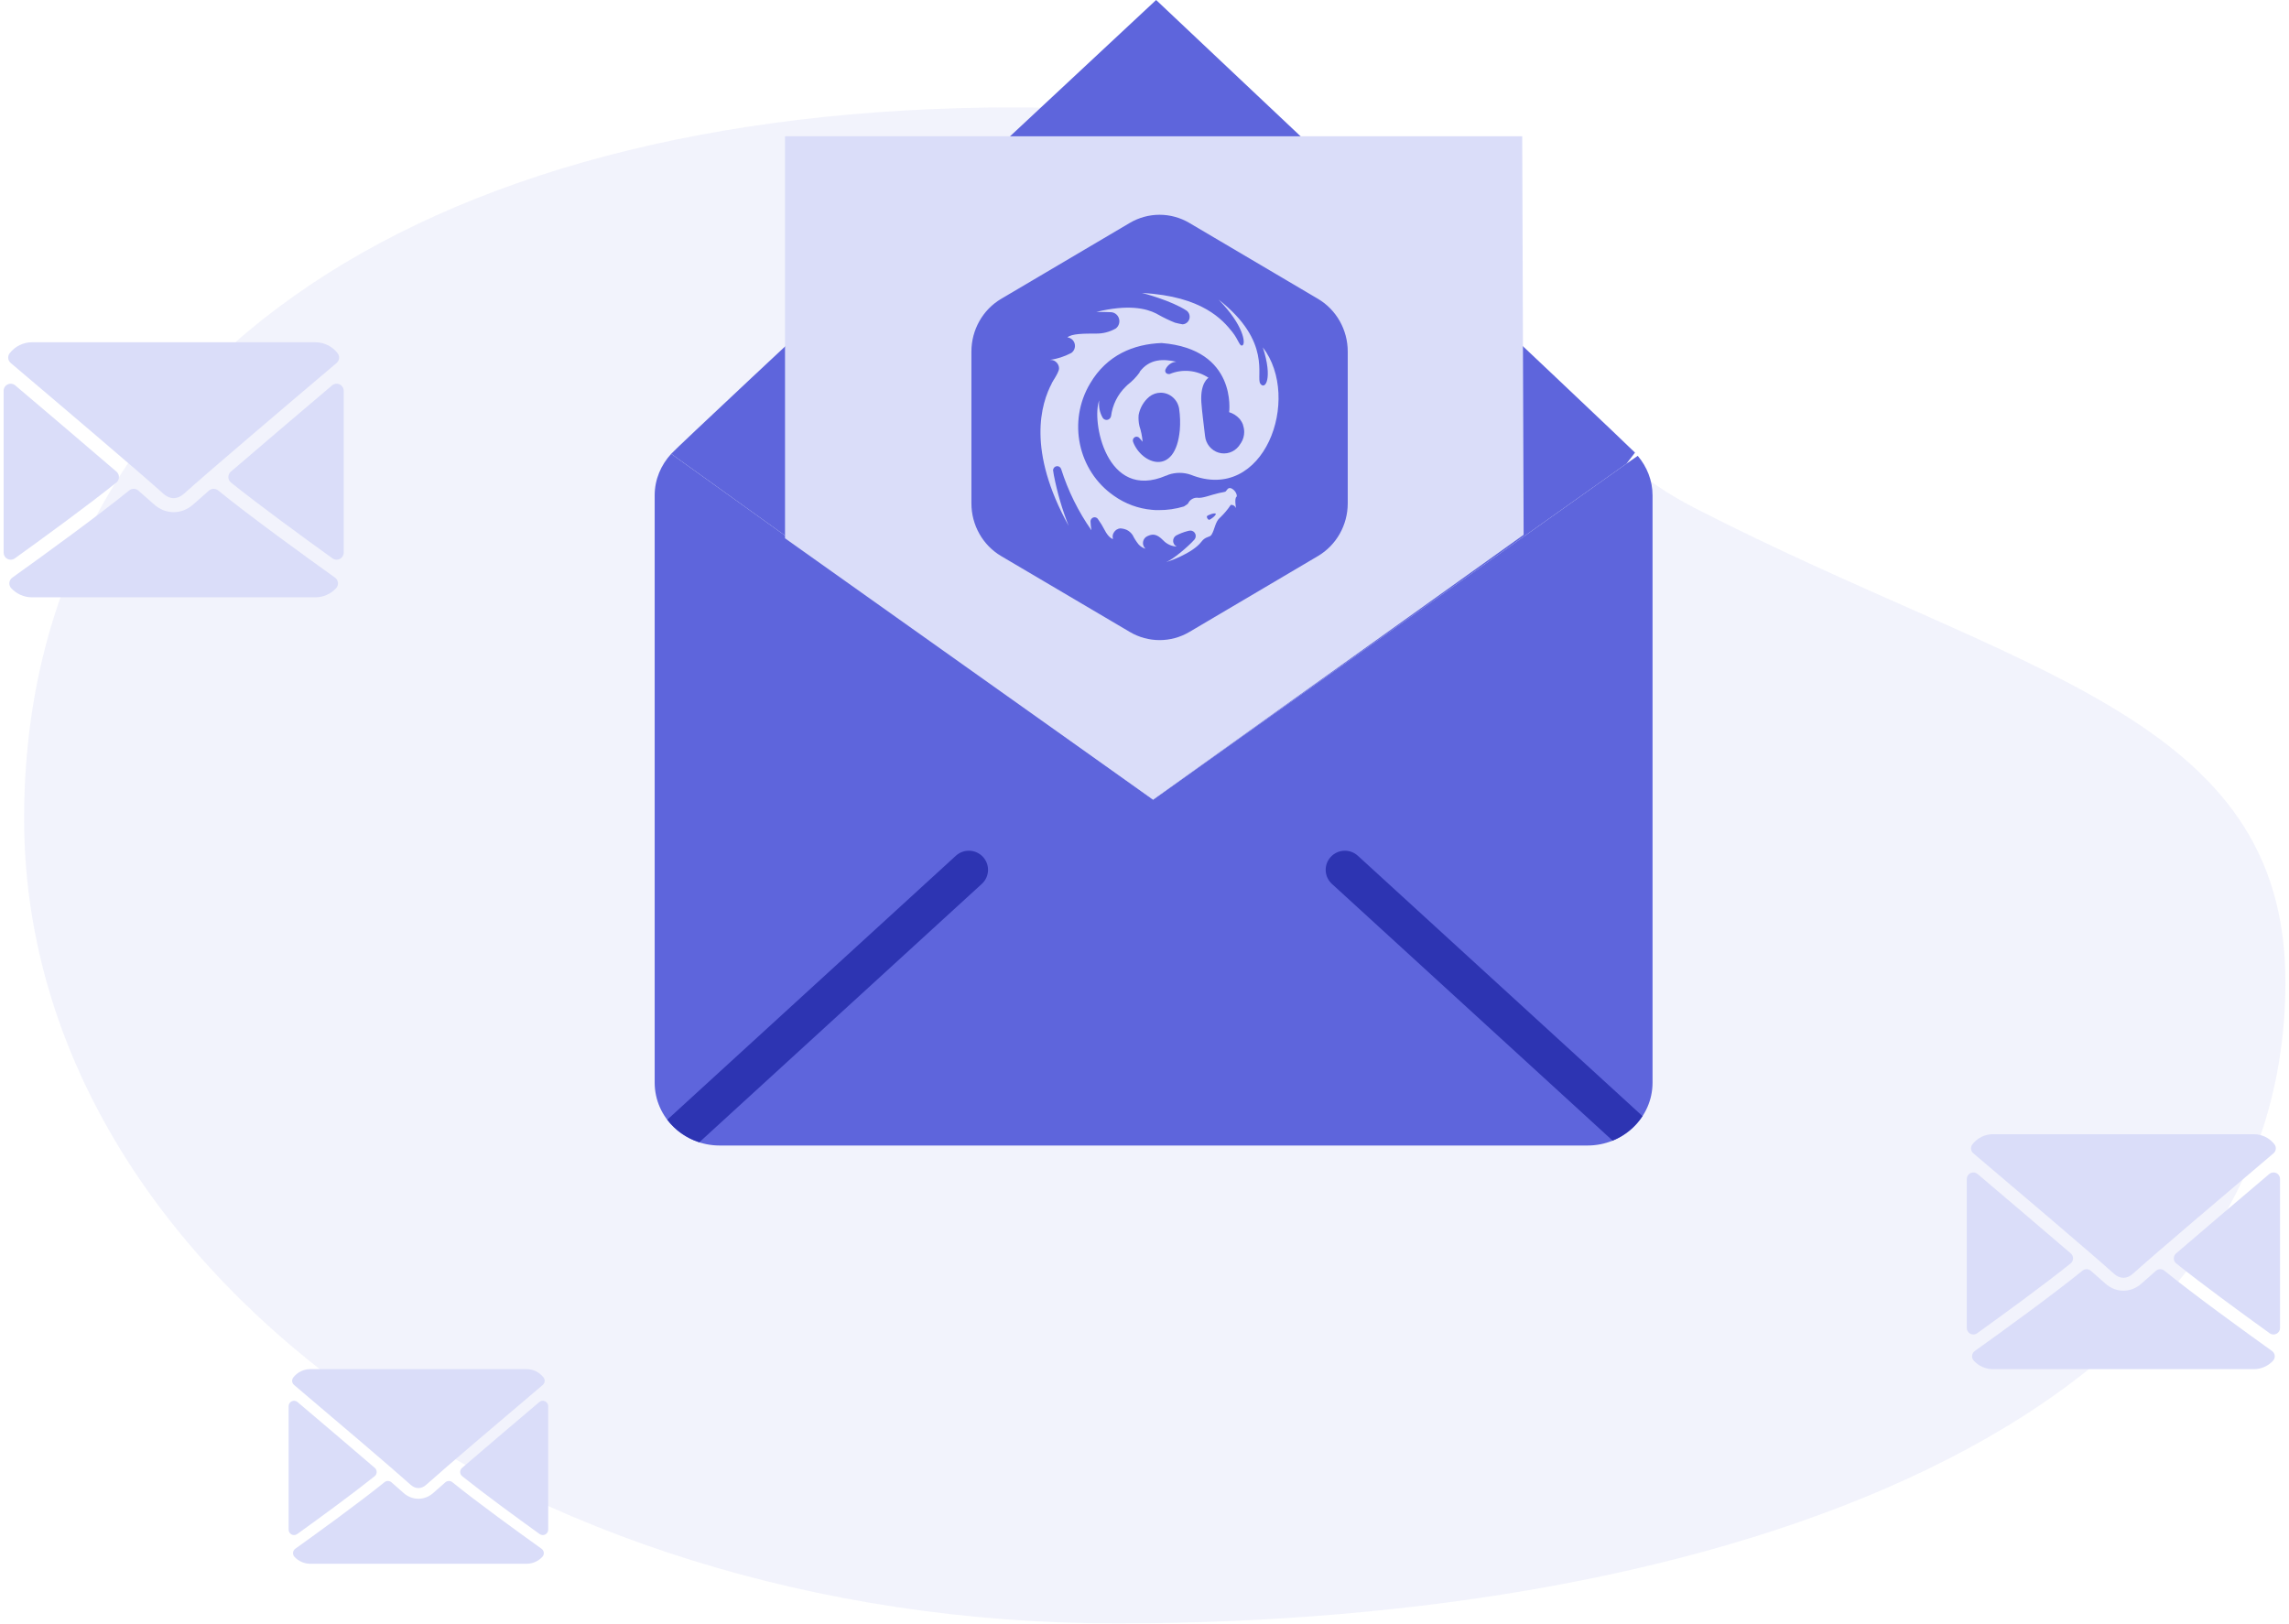 <svg width="341" height="242" viewBox="0 0 341 242" fill="none" xmlns="http://www.w3.org/2000/svg">
<path opacity="0.08" d="M340.464 146.318C340.464 212.533 256.255 241.885 166.36 241.885C76.466 241.885 3.592 188.207 3.592 121.992C3.592 55.777 61.352 16 151.246 16C217.068 16 220.493 59.266 252.395 75.657C300.675 100.462 340.464 106.448 340.464 146.318Z" fill="#5E65DC"/>
<path d="M243.981 67.919L242.308 69.077L171.781 119.151L99.989 67.621C98.476 69.275 97.529 71.424 97.529 73.805V161.305C97.529 166.483 101.871 170.68 107.224 170.68H236.49C241.845 170.68 246.185 166.483 246.185 161.305V73.805C246.186 71.563 245.338 69.533 243.981 67.919Z" fill="#5E65DC"/>
<path d="M146.437 127.677C145.369 126.522 143.561 126.442 142.397 127.507L99.408 166.834C100.586 168.389 102.244 169.58 104.176 170.199L146.267 131.696C147.43 130.633 147.506 128.833 146.437 127.677Z" fill="#2D34B2"/>
<path d="M244.688 166.296L202.286 127.509C201.124 126.445 199.314 126.523 198.246 127.678C197.178 128.834 197.254 130.633 198.417 131.697L240.237 169.953C242.083 169.204 243.63 167.914 244.688 166.296Z" fill="#2D34B2"/>
<path d="M242.308 69.077L243.571 67.441C241.8 65.599 172.231 0 172.231 0C172.231 0 101.765 65.68 99.988 67.621L171.78 119.15L242.308 69.077Z" fill="#5E65DC"/>
<path d="M116.947 20.303V80.207L171.781 119.151L226.981 79.683L226.769 20.303H116.947Z" fill="#DADDF9"/>
<path d="M1.594 54.083C8.548 59.972 20.75 70.333 24.336 73.564C24.817 73.999 25.334 74.221 25.87 74.221C26.405 74.221 26.92 74.002 27.401 73.568C30.99 70.334 43.192 59.972 50.146 54.083C50.579 53.717 50.645 53.074 50.294 52.627C49.484 51.593 48.276 51 46.981 51H4.759C3.464 51 2.256 51.593 1.446 52.627C1.095 53.074 1.161 53.717 1.594 54.083Z" fill="#DADDF9"/>
<path d="M50.592 57.274C50.218 57.1 49.778 57.161 49.466 57.427C44.912 61.287 38.912 66.388 34.387 70.28C34.148 70.484 34.014 70.784 34.02 71.099C34.025 71.412 34.17 71.708 34.416 71.904C38.62 75.271 44.957 79.904 49.532 83.196C49.715 83.328 49.931 83.395 50.149 83.395C50.314 83.395 50.479 83.357 50.63 83.279C50.983 83.098 51.204 82.736 51.204 82.34V58.232C51.204 57.821 50.965 57.447 50.592 57.274Z" fill="#DADDF9"/>
<path d="M2.209 83.196C6.786 79.904 13.123 75.272 17.327 71.904C17.572 71.708 17.718 71.412 17.723 71.099C17.728 70.784 17.594 70.484 17.356 70.28C12.831 66.388 6.829 61.288 2.275 57.427C1.962 57.161 1.521 57.102 1.149 57.275C0.776 57.447 0.537 57.821 0.537 58.232V82.34C0.537 82.736 0.759 83.099 1.111 83.279C1.263 83.357 1.428 83.395 1.593 83.395C1.81 83.395 2.027 83.328 2.209 83.196Z" fill="#DADDF9"/>
<path d="M49.91 86.068C45.491 82.907 37.351 77.013 32.492 73.069C32.096 72.746 31.523 72.756 31.133 73.093C30.179 73.924 29.381 74.625 28.816 75.135C27.078 76.703 24.666 76.703 22.923 75.132C22.36 74.624 21.562 73.921 20.608 73.092C20.222 72.754 19.648 72.744 19.251 73.069C14.408 76.999 6.258 82.9 1.832 86.068C1.585 86.246 1.427 86.519 1.396 86.821C1.366 87.123 1.466 87.423 1.673 87.645C2.472 88.506 3.598 89 4.76 89H46.982C48.144 89 49.268 88.506 50.069 87.645C50.275 87.424 50.376 87.124 50.346 86.822C50.315 86.52 50.157 86.246 49.91 86.068Z" fill="#DADDF9"/>
<path d="M43.806 206.353C49.113 210.847 58.425 218.754 61.162 221.22C61.529 221.552 61.924 221.721 62.333 221.721C62.741 221.721 63.134 221.554 63.501 221.223C66.24 218.755 75.552 210.847 80.859 206.353C81.189 206.074 81.24 205.583 80.972 205.241C80.354 204.452 79.432 204 78.444 204H46.222C45.234 204 44.312 204.452 43.693 205.241C43.426 205.583 43.476 206.074 43.806 206.353Z" fill="#DADDF9"/>
<path d="M81.2 208.788C80.915 208.656 80.579 208.702 80.341 208.905C76.866 211.851 72.286 215.743 68.833 218.714C68.651 218.87 68.549 219.099 68.553 219.339C68.557 219.578 68.668 219.804 68.855 219.953C72.064 222.523 76.9 226.058 80.391 228.571C80.531 228.672 80.696 228.723 80.862 228.723C80.988 228.723 81.114 228.694 81.229 228.634C81.498 228.496 81.668 228.219 81.668 227.917V209.519C81.667 209.205 81.485 208.92 81.2 208.788Z" fill="#DADDF9"/>
<path d="M44.276 228.571C47.769 226.058 52.605 222.523 55.813 219.953C56.001 219.804 56.112 219.578 56.115 219.339C56.119 219.099 56.017 218.87 55.836 218.714C52.382 215.744 47.802 211.851 44.326 208.905C44.087 208.702 43.751 208.657 43.467 208.789C43.182 208.92 43 209.205 43 209.519V227.917C43 228.219 43.169 228.496 43.438 228.634C43.554 228.694 43.68 228.723 43.806 228.723C43.972 228.723 44.137 228.672 44.276 228.571Z" fill="#DADDF9"/>
<path d="M80.678 230.763C77.306 228.35 71.094 223.852 67.385 220.842C67.083 220.596 66.646 220.604 66.349 220.86C65.621 221.495 65.012 222.03 64.58 222.418C63.254 223.616 61.413 223.616 60.083 222.417C59.653 222.029 59.044 221.492 58.316 220.86C58.021 220.602 57.583 220.594 57.28 220.842C53.584 223.841 47.365 228.345 43.987 230.763C43.799 230.898 43.678 231.106 43.654 231.337C43.632 231.567 43.708 231.796 43.866 231.966C44.476 232.623 45.335 233 46.221 233H78.444C79.33 233 80.189 232.623 80.8 231.966C80.957 231.797 81.034 231.568 81.011 231.338C80.988 231.107 80.867 230.898 80.678 230.763Z" fill="#DADDF9"/>
<path d="M293.975 171.84C300.38 177.264 311.618 186.807 314.921 189.782C315.365 190.184 315.84 190.388 316.334 190.388C316.827 190.388 317.302 190.186 317.744 189.786C321.05 186.808 332.288 177.264 338.693 171.84C339.092 171.503 339.153 170.91 338.83 170.498C338.084 169.546 336.971 169 335.778 169H296.89C295.697 169 294.584 169.546 293.838 170.498C293.515 170.91 293.576 171.503 293.975 171.84Z" fill="#DADDF9"/>
<path d="M339.102 174.779C338.757 174.619 338.352 174.675 338.065 174.92C333.871 178.475 328.344 183.173 324.176 186.758C323.957 186.946 323.833 187.222 323.838 187.512C323.843 187.801 323.977 188.073 324.203 188.253C328.075 191.355 333.912 195.622 338.126 198.655C338.294 198.776 338.493 198.838 338.694 198.838C338.846 198.838 338.998 198.803 339.137 198.731C339.462 198.564 339.666 198.23 339.666 197.866V175.661C339.666 175.282 339.446 174.938 339.102 174.779Z" fill="#DADDF9"/>
<path d="M294.54 198.655C298.755 195.622 304.593 191.355 308.464 188.254C308.69 188.073 308.824 187.801 308.829 187.512C308.834 187.223 308.71 186.946 308.491 186.758C304.323 183.173 298.795 178.475 294.601 174.92C294.312 174.675 293.906 174.621 293.564 174.779C293.22 174.938 293 175.282 293 175.661V197.866C293 198.23 293.204 198.565 293.529 198.731C293.668 198.803 293.82 198.838 293.972 198.838C294.173 198.838 294.372 198.776 294.54 198.655Z" fill="#DADDF9"/>
<path d="M338.474 201.3C334.404 198.388 326.906 192.959 322.431 189.326C322.066 189.029 321.538 189.039 321.179 189.348C320.301 190.114 319.566 190.76 319.045 191.229C317.444 192.674 315.223 192.674 313.618 191.227C313.099 190.759 312.364 190.112 311.486 189.348C311.13 189.037 310.601 189.027 310.235 189.326C305.775 192.947 298.268 198.382 294.192 201.3C293.965 201.463 293.818 201.715 293.79 201.993C293.762 202.271 293.854 202.547 294.045 202.752C294.781 203.545 295.818 204 296.888 204H335.777C336.847 204 337.883 203.545 338.621 202.752C338.81 202.548 338.904 202.272 338.876 201.994C338.847 201.716 338.701 201.463 338.474 201.3Z" fill="#DADDF9"/>
<path fill-rule="evenodd" clip-rule="evenodd" d="M171.2 59.121C171.685 58.731 172.283 58.517 172.9 58.514C174.26 58.511 175.424 59.509 175.657 60.879C175.813 61.944 175.848 63.023 175.759 64.096C175.097 71.073 170.074 69.161 168.812 65.875C168.696 65.613 168.787 65.304 169.025 65.153C169.264 65.001 169.575 65.053 169.754 65.275C170.02 65.568 170.218 65.819 170.218 65.819C170.155 65.018 169.995 64.228 169.74 63.468C169.62 62.933 169.581 62.382 169.624 61.835C169.822 60.77 170.38 59.809 171.2 59.121ZM181.109 76.55C181.232 76.752 180.318 77.45 180.12 77.45C179.922 77.429 179.717 77.059 179.813 76.906C179.908 76.752 180.987 76.347 181.109 76.55ZM175.295 81.434C175.295 81.434 175.295 81.434 175.295 81.434V81.434ZM175.295 81.434C175.297 81.434 175.3 81.434 175.302 81.434H175.295ZM175.302 81.434H175.295H175.302Z" fill="#5E65DC"/>
<path fill-rule="evenodd" clip-rule="evenodd" d="M200.777 52.381V74.994C200.777 78.235 199.087 81.23 196.341 82.85L177.185 94.16C174.44 95.78 171.059 95.78 168.314 94.16L149.151 82.857C146.403 81.235 144.712 78.237 144.715 74.994V52.381C144.715 49.14 146.405 46.145 149.151 44.525L168.307 33.215C171.052 31.595 174.434 31.595 177.179 33.215L196.341 44.525C199.087 46.145 200.777 49.14 200.777 52.381ZM187.756 57.167C188.466 58.172 189.654 56.428 188.125 51.753C193.967 59.351 188.343 75.119 177.376 70.731C176.302 70.364 175.141 70.364 174.067 70.731C173.966 70.768 173.868 70.812 173.773 70.863H173.725C164.758 74.743 162.567 62.589 163.762 59.644C163.637 60.551 163.82 61.475 164.28 62.261C164.405 62.449 164.611 62.563 164.833 62.568C165.171 62.572 165.462 62.323 165.516 61.982V62.03C165.725 60.338 166.502 58.773 167.713 57.6L167.986 57.335C168.669 56.808 169.273 56.183 169.781 55.479V55.437V55.402C171.248 53.442 173.289 53.456 175.24 53.895C174.546 53.95 173.934 54.382 173.637 55.026C173.563 55.175 173.571 55.353 173.657 55.495C173.743 55.638 173.896 55.724 174.06 55.723C174.127 55.738 174.197 55.738 174.265 55.723C176.164 54.938 178.319 55.149 180.038 56.288C180.038 56.288 178.782 56.993 178.967 59.923C179.069 61.41 179.321 63.175 179.519 64.954C179.634 66.125 180.43 67.109 181.534 67.443C182.638 67.776 183.83 67.394 184.549 66.475C184.672 66.3 184.788 66.126 184.904 65.952C185.196 65.477 185.352 64.928 185.354 64.368C185.352 64.028 185.295 63.691 185.184 63.37V63.3C185.081 63.022 184.938 62.761 184.76 62.526L184.665 62.407C184.246 61.936 183.707 61.593 183.109 61.416C183.109 61.41 184.378 52.025 173.05 51.111C168.887 51.265 164.895 52.891 162.404 57.126C159.02 62.778 160.579 70.152 165.946 73.871C167.629 75.065 169.589 75.787 171.63 75.964L172.176 76.005H172.613C173.886 76.015 175.153 75.832 176.373 75.461C176.451 75.417 176.526 75.368 176.598 75.315C176.74 75.235 176.871 75.137 176.987 75.022C177.229 74.497 177.744 74.16 178.311 74.157C179.096 74.31 180.42 73.717 181.608 73.459C182.795 73.201 182.42 73.403 182.877 72.873C183.334 72.343 184.351 73.326 184.242 73.982C183.826 74.247 184.167 75.685 184.112 75.685C183.985 75.378 183.678 75.192 183.355 75.224C182.894 75.916 182.359 76.553 181.758 77.122C181.034 77.708 180.973 78.88 180.488 79.668C180.195 80.129 179.622 79.864 178.98 80.715C177.643 82.48 173.8 83.785 173.739 83.722C174.619 83.471 177.069 81.399 177.957 80.373C178.147 80.133 178.187 79.802 178.059 79.522C177.931 79.242 177.658 79.06 177.356 79.055C177.189 79.064 177.024 79.094 176.865 79.145C176.29 79.297 175.733 79.515 175.206 79.794C174.917 79.971 174.748 80.297 174.767 80.641C174.785 80.985 174.989 81.29 175.295 81.434C175.297 81.434 175.3 81.434 175.302 81.434H175.295C175.295 81.434 175.295 81.434 175.295 81.434C174.539 81.403 173.822 81.075 173.295 80.52C172.238 79.431 171.617 79.578 170.934 79.885C170.586 80.036 170.34 80.361 170.283 80.743C170.226 81.126 170.366 81.511 170.654 81.762C170.252 81.649 169.89 81.422 169.61 81.106C169.266 80.675 168.969 80.207 168.723 79.71C168.661 79.62 168.592 79.533 168.518 79.452C168.464 79.396 168.402 79.334 168.341 79.278C168.204 79.156 168.053 79.053 167.891 78.971C167.601 78.838 167.292 78.758 166.976 78.734H166.887C166.68 78.749 166.481 78.819 166.307 78.936C166.151 79.044 166.02 79.187 165.925 79.355C165.758 79.617 165.71 79.94 165.795 80.241V80.31C165.679 80.31 165.113 80.045 164.581 79.006C164.276 78.411 163.927 77.842 163.537 77.303C163.424 77.159 163.253 77.075 163.073 77.073C162.733 77.073 162.458 77.354 162.458 77.701C162.476 78.141 162.522 78.579 162.595 79.013C160.636 76.22 159.112 73.135 158.077 69.866C157.971 69.581 157.682 69.414 157.389 69.467C157.096 69.52 156.881 69.778 156.876 70.082C156.896 70.222 156.944 70.354 156.944 70.487L156.999 70.815C157.499 73.392 158.237 75.915 159.203 78.35C152.966 67.096 155.067 60.14 156.726 57.049L156.644 57.154L156.876 56.77L156.931 56.665L157.047 56.484L157.108 56.386L157.367 55.94C157.501 55.706 157.616 55.461 157.709 55.207C157.742 55.105 157.763 55 157.77 54.893C157.767 54.576 157.648 54.272 157.436 54.042C157.319 53.907 157.174 53.8 157.012 53.728C156.865 53.665 156.708 53.632 156.548 53.63H156.398C157.509 53.469 158.586 53.12 159.585 52.597C160.016 52.305 160.225 51.771 160.109 51.256C159.994 50.741 159.579 50.352 159.067 50.281H159.012C159.592 49.702 161.544 49.702 163.264 49.702C164.299 49.722 165.322 49.459 166.225 48.941C166.683 48.595 166.87 47.986 166.69 47.434C166.51 46.882 166.003 46.51 165.434 46.514C164.826 46.479 164.103 46.479 163.311 46.479C168.129 45.306 170.757 45.969 172.224 46.702L172.388 46.792L172.524 46.869C173.335 47.327 174.174 47.73 175.036 48.076C175.397 48.174 175.773 48.251 176.155 48.321C176.632 48.309 177.048 47.984 177.183 47.516C177.319 47.048 177.143 46.544 176.749 46.269C174.517 44.811 170.443 43.716 170.115 43.653C179.205 44.12 182.208 47.755 183.573 49.451C184.549 50.672 184.672 51.725 185.122 51.439C185.573 51.153 185.286 48.474 181.539 44.644C189.551 50.888 187.047 56.163 187.756 57.167Z" fill="#5E65DC"/>
</svg>

